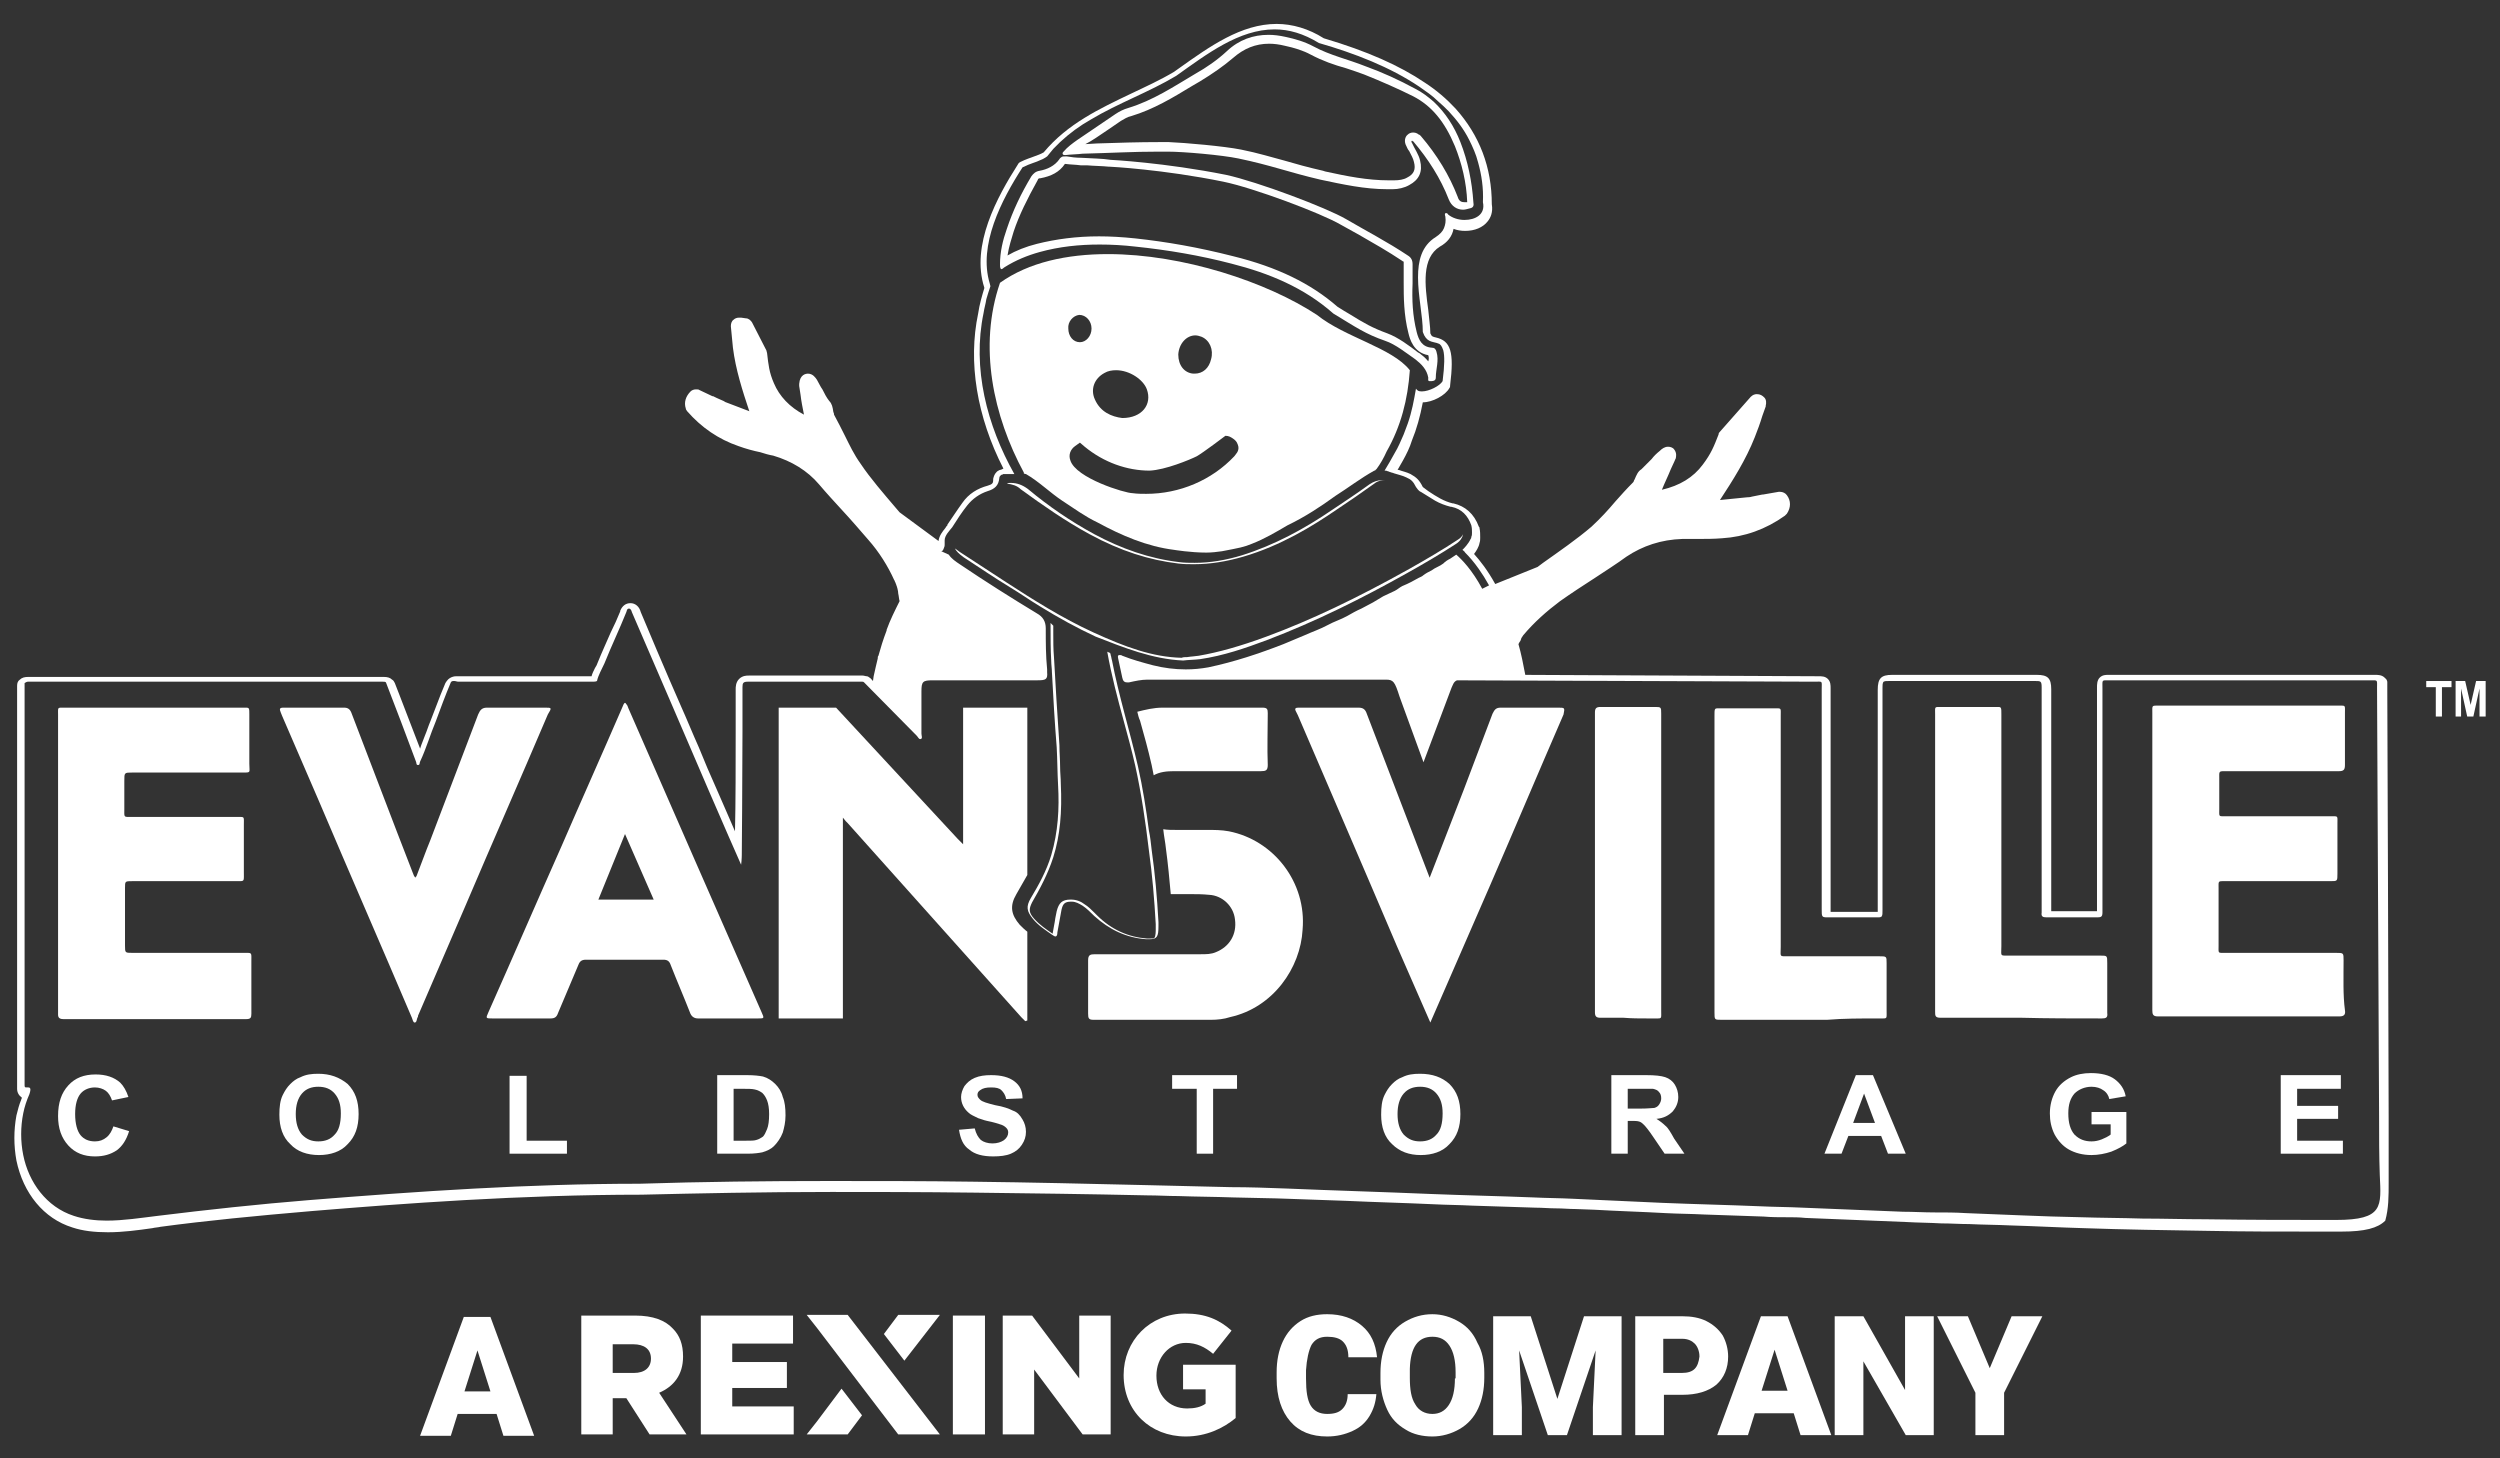 <?xml version="1.0" encoding="utf-8"?>
<!-- Generator: Adobe Illustrator 25.0.1, SVG Export Plug-In . SVG Version: 6.00 Build 0)  -->
<svg version="1.1" baseProfile="tiny" id="Layer_1" xmlns="http://www.w3.org/2000/svg" xmlns:xlink="http://www.w3.org/1999/xlink"
	 x="0px" y="0px" viewBox="0 0 366 213.5" overflow="visible" xml:space="preserve">
<rect x="0" y="0" width="366" height="213.5" fill="#333333" stroke="none"/>
<g>
	<g>
		<path fill="#FFFFFF" d="M343.1,140.6c0-1.1,0-1.1-1.1-1.1c-0.8,0-1.6,0-2.4,0c-2.2,0-4.3,0-6.4,0c-2.4,0-4.8,0-7.3,0h0
			c-0.2,0-0.4,0-0.6,0c-0.6,0-0.5-0.1-0.5-1.1c0-2.8,0-5.6,0-8.3c0-1-0.1-1.1,0.6-1.1c0.1,0,0.3,0,0.5,0h0c2.2,0,4.5,0,6.7,0
			c1.7,0,3.3,0,5,0c1.2,0,2.4,0,3.6,0c1,0,1,0,1-1.1c0-2.4,0-4.8,0-7.3c0-1,0.1-1.1-0.5-1.1c-0.1,0-0.3,0-0.6,0c0,0,0,0,0,0
			c-2.1,0-4.2,0-6.2,0c-1.3,0-2.6,0-3.9,0c-1.7,0-3.4,0-5.1,0h0c-0.2,0-0.3,0-0.5,0c-0.6,0-0.5-0.1-0.5-1.1c0-1.5,0-2.9,0-4.4
			c0-1-0.1-1.1,0.7-1.1c0.1,0,0.2,0,0.4,0h0c2.5,0,5.1,0,7.7,0c2.9,0,5.8,0,8.7,0c0,0,0,0,0,0c0.7,0,0.9-0.2,0.9-0.9
			c0-2.5,0-5,0-7.6c0-1,0.1-1.1-0.5-1.1c-0.1,0-0.3,0-0.6,0c0,0,0,0,0,0c-4.4,0-8.7,0-13.2,0c-4.2,0-8.5,0-12.7,0
			c-0.2,0-0.4,0-0.6,0c-0.7,0-0.6,0.1-0.6,1.1c0,7.2,0,14.4,0,21.6c0,7.3,0,14.6,0,21.9c0,0.6,0.1,0.9,0.8,0.9c0,0,0,0,0,0
			c4.5,0,8.9,0,13.3,0s8.8,0,13.3,0c0,0,0,0,0,0c0.7,0,0.9-0.3,0.8-0.9C343,145.7,343.1,143.1,343.1,140.6z"/>
		<polygon fill="#FFFFFF" points="336.3,163.8 342.3,163.8 342.3,161.9 336.3,161.9 336.3,159.4 342.7,159.4 342.7,157.4 
			333.9,157.4 333.9,168.9 343,168.9 343,167 336.3,167 		"/>
		<path fill="#FFFFFF" d="M307.7,149.1c0.6,0,0.9-0.1,0.8-0.8c0-2.4,0-4.8,0-7.3c0-1.1,0-1.1-1-1.1c-0.7,0-1.3,0-1.9,0
			c-2,0-3.7,0-5.6,0c-1.7,0-3.5,0-5.6,0c0,0,0,0,0,0c-0.3,0-0.6,0-0.8,0c-0.8,0-0.6-0.1-0.6-1.4c0-11.3,0-22.6,0-33.9
			c0-1,0-1.1-0.5-1.1c-0.1,0-0.3,0-0.6,0h0c-1.3,0-2.6,0-3.9,0c-1.2,0-2.5,0-3.7,0c0,0,0,0,0,0c-0.2,0-0.4,0-0.5,0
			c-0.6,0-0.5,0.1-0.5,1.1c0,7.2,0,14.4,0,21.6c0,7.3,0,14.6,0,21.9c0,0.6,0,0.9,0.8,0.9c0,0,0,0,0,0c4.2,0,8.1,0,11.9,0
			C299.7,149.1,303.5,149.1,307.7,149.1C307.7,149.1,307.7,149.1,307.7,149.1z"/>
		<path fill="#FFFFFF" d="M306.2,162.7v1.9h2.8v1.5c-0.4,0.3-0.8,0.5-1.3,0.7c-0.5,0.2-1,0.3-1.5,0.3c-1,0-1.8-0.3-2.5-1
			c-0.6-0.7-0.9-1.7-0.9-3.1c0-1.3,0.3-2.2,0.9-2.9c0.6-0.6,1.5-1,2.5-1c0.7,0,1.3,0.2,1.7,0.5c0.5,0.3,0.8,0.8,0.9,1.3l2.4-0.4
			c-0.2-1.1-0.8-1.9-1.6-2.5c-0.8-0.6-2-0.9-3.5-0.9c-1.1,0-2.1,0.2-2.9,0.6c-1,0.5-1.8,1.2-2.3,2.1c-0.5,0.9-0.8,2-0.8,3.2
			c0,1.1,0.2,2.1,0.7,3.1c0.5,0.9,1.2,1.7,2.1,2.2c0.9,0.5,2,0.8,3.3,0.8c1,0,2-0.2,2.9-0.5c1-0.4,1.7-0.8,2.2-1.2v-4.6h-2.5H306.2z
			"/>
		<path fill="#FFFFFF" d="M275.1,149.1C275.1,149.1,275.1,149.1,275.1,149.1c0.3,0,0.5,0,0.6,0c0.6,0,0.5-0.1,0.5-1.2
			c0-2.3,0-4.6,0-6.9c0-1,0-1-1.1-1c-0.6,0-1.1,0-1.7,0c-2.1,0-3.9,0-5.8,0c-1.7,0-3.5,0-5.6,0c0,0,0,0,0,0c-0.3,0-0.5,0-0.7,0
			c-0.8,0-0.6-0.1-0.6-1.4c0-11.3,0-22.6,0-33.8c0-1,0.1-1.1-0.5-1.1c-0.1,0-0.3,0-0.6,0c0,0,0,0-0.1,0c-1.2,0-2.5,0-3.7,0
			c-1.3,0-2.5,0-3.8,0c0,0,0,0,0,0c-0.2,0-0.4,0-0.5,0c-0.5,0-0.5,0.1-0.5,1.1c0,7.2,0,14.4,0,21.6c0,7.3,0,14.5,0,21.8
			c0,1.1,0,1.1,1,1.1c1,0,2.1,0,3.1,0c1.4,0,2.8,0,4.2,0c3,0,5.6,0,8.2,0C269.9,149.1,272.3,149.1,275.1,149.1z"/>
		<path fill="#FFFFFF" d="M271.7,157.4l-4.6,11.5h2.5l1-2.6h4.8l1,2.6h2.6l-4.8-11.5H271.7z M271.3,164.4l1.6-4.3l1.6,4.3H271.3z"/>
		<path fill="#FFFFFF" d="M241.2,149.1c0.3,0,0.6,0,1,0c0,0,0,0,0,0c0.2,0,0.4,0,0.5,0c0.6,0,0.5-0.1,0.5-1.1c0-7.2,0-14.4,0-21.6
			c0-7.3,0-14.6,0-21.9c0-1,0-1-1-1c-0.1,0-0.3,0-0.4,0c-1.3,0-2.6,0-3.9,0c-1.2,0-2.4,0-3.6,0c0,0,0,0,0,0c-0.6,0-0.8,0.2-0.8,0.8
			c0,14.6,0,29.2,0,43.9c0,0.6,0.2,0.8,0.8,0.8c0,0,0,0,0,0c1.1,0,2.3,0,3.4,0C238.9,149.1,240,149.1,241.2,149.1z"/>
		<path fill="#FFFFFF" d="M243.8,164.8c-0.3-0.3-0.8-0.7-1.3-1c1.1-0.1,1.8-0.5,2.4-1.1c0.5-0.6,0.8-1.3,0.8-2.1
			c0-0.7-0.2-1.3-0.5-1.8c-0.3-0.5-0.8-0.9-1.4-1.1c-0.6-0.2-1.5-0.3-2.8-0.3h-5.1v11.5h2.4v-4.8h0.5c0.5,0,0.9,0,1.2,0.1
			c0.3,0.1,0.5,0.3,0.7,0.5c0.2,0.2,0.7,0.8,1.3,1.7l1.7,2.5h2.9l-1.5-2.2C244.6,165.8,244.2,165.1,243.8,164.8z M240.1,162.3h-1.8
			v-2.9h1.9c1,0,1.6,0,1.8,0c0.4,0.1,0.7,0.2,0.9,0.5c0.2,0.2,0.3,0.5,0.3,0.9c0,0.3-0.1,0.6-0.3,0.9s-0.4,0.4-0.7,0.5
			C242,162.2,241.3,162.3,240.1,162.3z"/>
		<path fill="#FFFFFF" d="M228.1,103.6c-0.2,0-0.3,0-0.5,0c-1.4,0-2.7,0-4.1,0c-1.3,0-2.5,0-3.8,0c0,0,0,0,0,0
			c-0.7,0-0.9,0.3-1.2,0.9c-1.4,3.7-2.8,7.4-4.2,11.1l-5,12.9l-9.2-24c-0.2-0.6-0.5-0.9-1.2-0.9c0,0-0.1,0-0.1,0c-0.6,0-1.2,0-1.7,0
			c-0.8,0-1.6,0-2.4,0h0c-0.8,0-1.7,0-2.6,0c-0.7,0-1.3,0-2,0c0,0,0,0,0,0c-0.4,0-0.6,0.1-0.4,0.5c0.1,0.2,0.2,0.4,0.3,0.6
			c4.8,11.2,9.7,22.5,14.5,33.8l4.9,11.2l8.8-20.2c3.6-8.3,7.1-16.6,10.7-24.9C229.1,103.6,229.1,103.6,228.1,103.6z"/>
		<path fill="#FFFFFF" d="M150.2,69.4c1.9,1.1,3.5,2.7,5.3,3.9c1.7,1.1,3.3,2.3,5.2,3.2c3.5,1.9,7.2,3.5,11.2,4c0,0,2.4,0.4,4.7,0.4
			c0.8,0,1.6-0.1,2.3-0.2c2.6-0.5,3.2-0.6,4.4-1.1c1.8-0.7,3.5-1.7,5.2-2.7c2.5-1.2,4.8-2.7,7-4.3c1.9-1.2,3.7-2.6,5.7-3.7
			c0,0,0.1,0,0.2-0.1c0-0.1,0.1-0.1,0.1-0.1c0.6-0.8,1.1-1.7,1.5-2.6c2.1-3.7,3.1-7.6,3.4-11.9c-2.6-3.3-9.5-4.8-13.6-8.1
			c-7.3-4.8-19.6-8.9-30.6-8.9c-6,0-11.6,1.2-15.8,4.2c-3.2,9.3-1,19.5,3.5,27.8C149.8,69.3,150,69.4,150.2,69.4z M175,49.1
			c0.3,0,0.6,0.1,0.9,0.2c1.2,0.5,1.8,1.9,1.4,3.3c-0.3,1.3-1.2,2.1-2.4,2.1c-0.1,0-0.1,0-0.2,0c-1.3-0.1-2.2-1.2-2.2-2.8
			C172.6,50.3,173.7,49.1,175,49.1z M175.2,66.8c0.9-0.5,4.2-3,4.2-3c0.5,0,0.8,0.2,1.1,0.4c0.6,0.4,0.7,0.8,0.8,1.2
			c0.1,0.7-0.4,1.1-0.6,1.4c-3.3,3.5-8,5.5-12.9,5.5c-0.6,0-1.3,0-2-0.1c-1.1,0-8.3-2.2-9.1-4.8c-0.3-0.8,0-1.6,0.7-2.1l0.7-0.5
			l0.7,0.6c2.8,2.3,6.2,3.5,9.5,3.5C170.6,68.8,174.2,67.3,175.2,66.8z M161.7,54.6c0.5-0.3,1.1-0.4,1.7-0.4c2,0,4,1.4,4.5,2.8
			c0.8,2.2-0.7,4.2-3.6,4.2h0c-1.6-0.2-3.2-0.9-4-2.7C159.6,57,160.2,55.4,161.7,54.6z M158,46.1C158,46.1,158,46.1,158,46.1
			c1,0,1.8,0.9,1.8,2c0,1.1-0.8,2-1.7,2c0,0,0,0,0,0c-1,0-1.7-0.9-1.7-2C156.3,47.1,157.1,46.2,158,46.1z"/>
		<path fill="#FFFFFF" d="M207.9,157.2c-1,0-1.8,0.1-2.6,0.5c-0.6,0.2-1.1,0.6-1.5,1c-0.5,0.5-0.8,1-1.1,1.6
			c-0.4,0.8-0.5,1.8-0.5,2.9c0,1.8,0.5,3.3,1.6,4.3c1.1,1.1,2.5,1.6,4.2,1.6c1.7,0,3.2-0.5,4.2-1.6c1.1-1.1,1.6-2.5,1.6-4.4
			c0-1.9-0.5-3.3-1.6-4.4C211.1,157.7,209.7,157.2,207.9,157.2z M210.3,166.1c-0.6,0.7-1.4,1-2.4,1c-1,0-1.7-0.3-2.4-1
			c-0.6-0.7-0.9-1.7-0.9-3c0-1.3,0.3-2.3,0.9-3c0.6-0.7,1.4-1,2.4-1s1.8,0.3,2.4,1c0.6,0.7,0.9,1.6,0.9,2.9
			C211.2,164.5,210.9,165.5,210.3,166.1z"/>
		<path fill="#FFFFFF" d="M168.6,112c0.1,0.5,0.2,1,0.3,1.5c0.9-0.5,1.9-0.6,3-0.6c0,0,0.1,0,0.1,0c1.1,0,2.2,0,3.3,0
			c1.2,0,2.3,0,3.5,0c1.9,0,3.8,0,5.8,0c0,0,0,0,0,0c0.7,0,1-0.1,1-0.9c-0.1-2.5,0-5.1,0-7.6c0-0.6-0.1-0.8-0.8-0.8c0,0,0,0,0,0
			c-1.1,0-2.3,0-3.4,0c-1.4,0-2.7,0-4.1,0c-1.4,0-2.8,0-4.2,0c-1,0-1.9,0-2.9,0c-1.3,0-2.5,0.3-3.7,0.6c0.1,0.4,0.2,0.9,0.4,1.3
			C167.5,107.6,168.1,109.8,168.6,112z"/>
		<polygon fill="#FFFFFF" points="171.6,159.4 175.2,159.4 175.2,168.9 177.6,168.9 177.6,159.4 181.1,159.4 181.1,157.4 
			171.6,157.4 		"/>
		<path fill="#FFFFFF" d="M179.9,121.7c-1.1-0.2-2.1-0.2-3.2-0.2c-0.3,0-0.7,0-1,0c-0.4,0-0.8,0-1.1,0c-0.2,0-0.4,0-0.6,0
			c-0.6,0-1.2,0-1.8,0c-0.7,0-1.3,0-1.9-0.1c0.1,1,0.3,1.9,0.4,2.9c0.3,2.2,0.5,4.4,0.7,6.6c0.1,0,0.1,0,0.2,0c0.3,0,0.5,0,0.8,0
			c0.6,0,1.1,0,1.7,0c1,0,1.9,0,2.9,0.1c2,0.1,3.6,1.7,3.8,3.6c0.3,2.2-0.8,4-2.8,4.8c-0.7,0.3-1.4,0.3-2.2,0.3c0,0,0,0,0,0
			c-0.8,0-1.6,0-2.4,0c-1.6,0-3.3,0-4.9,0c-0.1,0-0.1,0-0.2,0c-2.7,0-5.3,0-8,0c0,0,0,0,0,0c-0.7,0-1,0.1-1,0.9c0,0,0,0,0,0
			c0,2.6,0,5.2,0,7.8c0,0.7,0.1,0.9,0.8,0.9c0,0,0,0,0,0c1.4,0,2.8,0,4.2,0c1.6,0,3.2,0,4.8,0c0,0,0,0,0,0c1.6,0,3.1,0,4.7,0
			c1.2,0,2.4,0,3.5,0c0,0,0,0,0,0c0.9,0,1.9-0.1,2.8-0.4c6.3-1.4,10.3-7.2,10.6-12.8C191.3,129.2,186.5,123,179.9,121.7z"/>
		<path fill="#FFFFFF" d="M155.9,22.7c0,0,0.1,0,0.1,0c0.8-0.1,1.7-0.1,2.5-0.2c4.1-0.1,7.3-0.3,11.2-0.3c0.4,0,0.8,0,1.2,0
			c2.4,0,8,0.5,10.4,1c4.8,1,7.3,2,12,3.1c3.3,0.7,6.5,1.4,9.8,1.4c0.3,0,0.5,0,0.8,0c0.8,0,1.7-0.2,2.4-0.6c1.5-0.8,2-2,1.6-3.6
			c-0.2-0.9-0.8-1.7-1.2-2.6c-0.1-0.1-0.1-0.2,0-0.3c0,0,0,0,0,0c0.1,0,0.1,0.1,0.2,0.1c2.2,2.6,4,5.4,5.2,8.5
			c0.4,1,1.2,1.5,2.1,1.5c0.3,0,0.6-0.1,1-0.2c0.5-0.1,0.6-0.4,0.5-0.9c-0.2-3-0.8-6-1.9-8.8c-0.9-2.3-2.2-4.3-3.9-5.9
			c-0.8-0.7-1.7-1.4-2.7-1.9c-2.4-1.3-4.8-2.4-7.3-3.3c-2.5-1-5.2-1.6-7.6-2.9c-1.3-0.7-2.7-1.1-4.1-1.4c-0.9-0.2-1.7-0.3-2.5-0.3
			c-2.2,0-4.3,0.7-6.1,2.4c-1.4,1.3-3,2.4-4.6,3.3c-3.2,1.9-6.2,3.9-9.8,5c-0.7,0.2-1.3,0.5-1.9,0.9c-1.9,1.3-3.7,2.5-5.6,3.8
			c-0.7,0.5-1.4,1-2,1.7c-0.1,0.1-0.2,0.2-0.1,0.4C155.7,22.7,155.8,22.7,155.9,22.7z M162.2,19c0.6-0.4,1.3-0.9,1.9-1.3
			c0.5-0.3,1-0.6,1.5-0.7c3.3-1,6.1-2.7,8.9-4.4c0.4-0.2,0.8-0.5,1.2-0.7c1.8-1.1,3.4-2.2,4.8-3.4c1.6-1.4,3.3-2.1,5.3-2.1
			c0.7,0,1.5,0.1,2.3,0.3c1.4,0.3,2.7,0.7,3.8,1.3c1.7,0.9,3.4,1.5,5.2,2c0.9,0.3,1.8,0.6,2.6,0.9c2.5,1,5,2.1,7.2,3.2
			c2.7,1.4,4.6,3.7,6.1,7.3c1,2.5,1.7,5.3,1.8,8.2c-0.1,0-0.3,0-0.4,0c-0.4,0-0.8-0.1-1-0.8c-1.2-3.1-3-6.1-5.4-8.9
			c-0.1-0.1-0.2-0.2-0.3-0.2c-0.1-0.1-0.4-0.3-0.8-0.3c-0.3,0-0.6,0.1-0.8,0.3c-0.4,0.3-0.6,1-0.2,1.7c0.1,0.2,0.2,0.5,0.4,0.7
			c0.3,0.6,0.6,1.1,0.7,1.6c0.3,1.1,0,1.8-1,2.3c-0.5,0.3-1.2,0.4-1.9,0.4c-0.3,0-0.5,0-0.8,0c-3.1,0-6.1-0.6-9.3-1.3l-0.3-0.1
			c-2.2-0.5-4-1-5.7-1.5c-1.9-0.5-3.8-1.1-6.3-1.6c-2.5-0.5-8.2-1-10.6-1.1c-0.4,0-0.8,0-1.2,0c-3.3,0-6.1,0.1-9.3,0.2l-1.7,0.1
			C159.9,20.6,161,19.8,162.2,19z"/>
		<path fill="#FFFFFF" d="M167.8,137.5c0.2,0,0.4,0,0.5,0c1.1,0,1.3-0.4,1.3-1.9c0-0.2,0-0.4,0-0.6c-0.2-3.6-0.5-7.1-1-10.6
			c-0.1-0.9-0.2-1.9-0.4-2.8c-0.4-3.1-0.9-6.3-1.6-9.4c-1.2-5.2-2.8-10.3-3.8-15.5c-0.1-0.3-0.1-0.6-0.2-0.8c0-0.1,0-0.2-0.1-0.3
			c-0.1-0.1-0.3-0.1-0.4-0.2c0.6,3.4,1.5,6.8,2.4,10.1c0.6,2.2,1.2,4.4,1.7,6.6c0.9,4.1,1.5,8.2,2,12.4c0.5,3.6,0.8,7.2,1,10.8v0.7
			c0,0.3,0,1.1-0.2,1.3c-0.1,0.1-0.3,0.1-0.6,0.1c-0.1,0-0.3,0-0.5,0c-2.7-0.2-5.2-1.3-7.3-3.4l-0.4-0.4c-0.4-0.4-0.9-0.9-1.4-1.2
			c-0.5-0.4-1.2-0.7-2-0.7c0,0-0.1,0-0.1,0c-1.2,0-1.7,0.5-2,1.7l-0.2,1c-0.1,0.8-0.3,1.6-0.4,2.3c-1-0.7-1.9-1.3-2.7-2.2
			c-0.8-0.9-0.8-1.4-0.3-2.4c1.1-1.9,2.3-4.1,3.1-6.6c1-3.2,1.3-6.6,1.1-10.8c0-0.8-0.1-1.6-0.1-2.4c0-1.1-0.1-2.1-0.1-3.2
			c-0.3-4.5-0.6-9.1-0.8-12.9c-0.1-1.2-0.1-2.3-0.1-3.5c0-0.4,0-0.8,0-1.1l-0.4-0.4c0,0.1,0,0.2,0,0.3c0,1.8,0,3.6,0.1,5.3
			c0,0.5,0.1,1.1,0.1,1.6c0.2,3.7,0.4,7.3,0.7,11c0.1,1.8,0.1,3.7,0.2,5.5c0.2,3.5,0,6.9-1,10.3c-0.7,2.3-1.8,4.3-3,6.3
			c-0.7,1.2-0.6,1.9,0.3,3c0.8,1,1.9,1.7,2.9,2.4c0.2,0.1,0.3,0.2,0.4,0.2c0.2,0,0.3-0.2,0.3-0.6c0.2-1.1,0.4-2.2,0.6-3.3
			c0.2-0.9,0.5-1.2,1.4-1.2c0,0,0,0,0.1,0c0.6,0,1.1,0.3,1.6,0.6c0.6,0.4,1.2,1,1.7,1.5C162.4,136.1,164.9,137.3,167.8,137.5z"/>
		<path fill="#FFFFFF" d="M141,123.6l-0.8-0.8l-17.8-19.2l-8.4,0v22.7v22.8h9.4V121v-0.7v-0.6l0.4,0.5l0.3,0.3l25.4,28.4l0.6,0.6
			l0.3-0.1l0-0.8l0-12.2c-0.4-0.3-0.8-0.7-1.1-1c-1.3-1.5-1.5-2.8-0.5-4.5c0.5-0.9,1.1-1.9,1.6-2.8v-24.5H141L141,123.6z"/>
		<path fill="#FFFFFF" d="M159.5,78.2c4.6,2.5,8.8,3.8,13,4.3c0.8,0.1,1.5,0.1,2.3,0.1c2.4,0,4.8-0.4,7.2-1.1
			c5.5-1.6,10.2-4.5,13.7-6.9c1.8-1.2,3.7-2.5,5.5-3.8c0.5-0.4,1-0.5,1.6-0.5c0,0,0,0,0,0c-0.2,0-0.3,0-0.5,0
			c-0.6,0-1.2,0.2-1.8,0.6c-1.8,1.3-3.6,2.5-5.4,3.7c-4.1,2.8-8.5,5.2-13.3,6.7c-2.3,0.7-4.6,1.1-6.9,1.1c-0.7,0-1.5,0-2.2-0.1
			c-4.4-0.5-8.6-2-12.5-4.1c-3.5-1.9-6.7-4.1-9.7-6.6c-0.8-0.6-1.6-0.9-2.5-0.9c0,0-0.1,0-0.1,0c-0.2,0-0.3,0-0.5,0.1
			c0.8,0.1,1.5,0.3,2,0.8C152.7,74,156,76.3,159.5,78.2z"/>
		<path fill="#FFFFFF" d="M146.6,39.4c0.2,0,0.3-0.2,0.5-0.3c1.6-1,3.3-1.7,5.1-2.2c2.9-0.8,5.8-1.1,8.8-1.1c1.7,0,3.5,0.1,5.2,0.3
			c4.8,0.5,9.5,1.3,14.1,2.5c5.5,1.4,10.6,3.5,14.9,7.3c3.3,2,4.7,3,7.6,4c1.5,0.5,3.1,1.8,4.4,2.7c0.9,0.7,1.7,1.5,1.9,2.7
			c0,0.2-0.1,0.5,0.2,0.5c0,0,0,0,0.1,0c0.3,0,0.8,0,0.8-0.5c0-1.3,0.5-2.5,0.1-3.8c-0.1-0.4-0.3-0.6-0.7-0.6
			c-1.4-0.1-1.9-1.1-2.2-2.3c-0.6-2.4-0.7-4.7-0.6-7.1c0-0.3,0-0.6,0-0.9c0-0.7,0-1.3,0-1.9c0-0.6-0.2-1-0.7-1.3c-3-2-6.1-3.6-9-5.3
			c-2.9-1.7-13-5.5-17.6-6.5c-9-1.8-16.9-2.2-16.9-2.2c-1.2-0.2-2.8-0.2-4.3-0.3c-0.8,0-1.5-0.1-2.1-0.2c-0.1,0-0.2,0-0.3,0
			c0,0,0,0,0,0c-0.2,0-0.4,0-0.5,0.1c-0.1,0.1-0.2,0.1-0.3,0.3c-0.7,1-1.8,1.5-2.9,1.7c-0.6,0.1-0.9,0.4-1.2,0.8
			c-1.5,2.5-2.7,5-3.6,7.7c-0.6,1.7-1,3.4-1,5.2c0,0.2,0,0.5,0.1,0.6C146.5,39.4,146.5,39.4,146.6,39.4z M148.4,33.9
			c0.8-2.4,2-4.8,3.5-7.5c0.1-0.3,0.2-0.3,0.4-0.3c1.6-0.3,2.8-0.9,3.6-2.1c0,0,0.1,0,0.1,0c0.7,0.1,1.5,0.1,2.2,0.2l0.9,0
			c1.1,0.1,2.3,0.1,3.2,0.2c0,0,0.1,0,0.1,0c0.1,0,7.9,0.4,16.7,2.2c4.4,0.9,14.3,4.6,17.2,6.3c0.9,0.5,1.8,1,2.7,1.5
			c2.1,1.2,4.2,2.4,6.3,3.8c0.1,0.1,0.2,0.1,0.2,0.1s0,0,0,0.2c0,0.7,0,1.4,0,2.1c0,0.3,0,0.5,0,0.8c0,2,0,4.7,0.7,7.4
			c0.2,0.8,0.7,2.8,2.9,3.2c0.1,0.3,0.1,0.6,0,0.9c-0.4-0.5-0.9-0.9-1.3-1.2l-0.2-0.1c-1.3-1-2.9-2.2-4.5-2.8
			c-2.2-0.8-3.4-1.5-5.5-2.8c-0.5-0.3-1.2-0.7-1.8-1.1c-3.9-3.4-8.8-5.8-15.3-7.4c-5.1-1.3-9.7-2.1-14.3-2.6
			c-1.9-0.2-3.7-0.3-5.3-0.3c-3.3,0-6.3,0.4-9.1,1.1c-1.6,0.4-3.1,1-4.3,1.7C147.7,36.1,148.1,34.9,148.4,33.9z"/>
		<path fill="#FFFFFF" d="M148.3,162.6c-0.6-0.3-1.4-0.6-2.6-0.8c-1.2-0.3-1.9-0.5-2.2-0.8c-0.2-0.2-0.4-0.4-0.4-0.7
			c0-0.3,0.1-0.5,0.4-0.7c0.4-0.3,0.9-0.4,1.6-0.4c0.7,0,1.2,0.1,1.5,0.4c0.3,0.3,0.6,0.7,0.7,1.3l2.4-0.1c0-1.1-0.4-1.9-1.2-2.5
			c-0.8-0.6-1.9-0.9-3.4-0.9c-0.9,0-1.7,0.1-2.4,0.4s-1.1,0.7-1.5,1.2c-0.3,0.5-0.5,1.1-0.5,1.6c0,0.9,0.4,1.7,1.1,2.3
			c0.3,0.3,0.8,0.5,1.4,0.8c0.4,0.1,0.8,0.3,1.3,0.4c1,0.2,1.6,0.4,1.9,0.5c0.4,0.1,0.7,0.3,0.9,0.5c0.2,0.2,0.3,0.4,0.3,0.7
			c0,0.4-0.2,0.8-0.6,1.1c-0.4,0.3-1,0.5-1.7,0.5c-0.7,0-1.3-0.2-1.7-0.5c-0.4-0.4-0.7-0.9-0.9-1.7l-2.3,0.2
			c0.2,1.3,0.6,2.3,1.5,2.9c0.8,0.7,2,1,3.5,1c1,0,1.9-0.1,2.6-0.4c0.7-0.3,1.2-0.7,1.6-1.3s0.6-1.2,0.6-1.9c0-0.7-0.2-1.3-0.5-1.8
			C149.3,163.2,148.9,162.8,148.3,162.6z"/>
		<path fill="#FFFFFF" d="M173.2,96.7c0.8-0.1,1.7-0.1,2.5-0.2c3.4-0.5,6.6-1.6,9.8-2.8c7.1-2.7,13.9-6.1,20.5-9.8
			c2.5-1.4,4.9-2.8,7.2-4.3c0.6-0.4,0.9-0.9,1-1.4c-0.1,0.2-0.3,0.5-0.6,0.7c-2.4,1.6-5,3.1-7.3,4.4c-7.7,4.3-14.4,7.5-20.9,9.9
			c-3.8,1.4-7,2.3-9.9,2.8c-0.6,0.1-1.1,0.1-1.7,0.2c-0.3,0-0.6,0-0.8,0.1c-4.3-0.1-8.3-1.6-12.9-3.7c-4.6-2.1-9-4.9-12.7-7.3
			c-2.3-1.5-4.6-3-6.9-4.5c-0.3-0.2-0.5-0.4-0.7-0.5c0.2,0.4,0.6,0.8,1.3,1.3c2.3,1.5,4.5,3,6.8,4.4c1.5,0.9,2.9,1.9,4.4,2.8
			c2.6,1.6,5.3,3.1,8.1,4.4C164.5,94.8,168.7,96.5,173.2,96.7z"/>
		<path fill="#FFFFFF" d="M113.5,158.7c-0.5-0.5-1.1-0.9-1.8-1.1c-0.5-0.1-1.3-0.2-2.3-0.2h-4.4v11.5h4.5c0.9,0,1.6-0.1,2.1-0.2
			c0.7-0.2,1.3-0.5,1.7-0.9c0.5-0.5,1-1.2,1.3-2c0.2-0.7,0.4-1.5,0.4-2.5c0-1.1-0.1-2-0.4-2.7C114.4,159.8,114,159.2,113.5,158.7z
			 M112.3,165.3c-0.2,0.5-0.4,0.9-0.6,1.1c-0.3,0.2-0.6,0.4-1,0.5c-0.3,0.1-0.8,0.1-1.5,0.1h-1.8v-7.6h1.1c1,0,1.6,0,2,0.1
			c0.5,0.1,0.8,0.3,1.1,0.5c0.3,0.3,0.5,0.6,0.7,1.1c0.2,0.5,0.3,1.2,0.3,2C112.6,164.1,112.5,164.8,112.3,165.3z"/>
		<path fill="#FFFFFF" d="M109.3,149.1c0.6,0,1.2,0,1.7,0c0.9,0,0.9,0,0.5-0.9c-6.5-14.8-13-29.6-19.5-44.5
			c-0.1-0.2-0.1-0.4-0.3-0.6c-0.1-0.1-0.1-0.2-0.2-0.2c-0.1,0-0.1,0.1-0.2,0.2c-0.1,0.2-0.2,0.5-0.3,0.7c-2.9,6.7-5.9,13.4-8.8,20.1
			c-3.6,8.1-7.1,16.2-10.7,24.3c-0.4,0.9-0.4,0.9,0.6,0.9c0.2,0,0.4,0,0.6,0c1.3,0,2.7,0,4,0c1.3,0,2.6,0,3.9,0c0,0,0,0,0,0
			c0.6,0,0.9-0.2,1.1-0.8c1-2.4,2-4.7,3-7.1c0.2-0.5,0.5-0.7,1.1-0.7h0c1.9,0,3.8,0,5.7,0c1.9,0,3.7,0,5.6,0c0,0,0,0,0,0
			c0.6,0,0.9,0.2,1.1,0.8c0.9,2.3,1.9,4.6,2.8,6.9c0.2,0.6,0.6,0.9,1.2,0.9c0,0,0.1,0,0.1,0c0.6,0,1.2,0,1.7,0c0.8,0,1.6,0,2.4,0
			C107.6,149.1,108.5,149.1,109.3,149.1z M91.7,131.7h-4.1l3.9-9.6l4.2,9.6H91.7z"/>
		<polygon fill="#FFFFFF" points="77.1,157.5 74.6,157.5 74.6,168.9 83,168.9 83,167 77.1,167 		"/>
		<path fill="#FFFFFF" d="M79.8,103.6c-0.1,0-0.2,0-0.3,0c-1.5,0-2.9,0-4.4,0c-1.2,0-2.5,0-3.7,0c0,0,0,0-0.1,0c-0.7,0-1,0.3-1.3,1
			c-2.3,6.1-4.7,12.3-7,18.4c-0.7,1.7-1.3,3.4-2,5.2c0,0.1-0.2,0.2-0.2,0.3c-0.1-0.1-0.1-0.2-0.2-0.3c-0.1-0.2-0.1-0.3-0.2-0.5
			c-3-7.7-5.9-15.4-8.9-23.2c-0.2-0.6-0.5-0.9-1.1-0.9c0,0-0.1,0-0.1,0c-0.6,0-1.2,0-1.8,0c-0.8,0-1.7,0-2.5,0c-0.9,0-1.7,0-2.6,0
			c-0.6,0-1.3,0-1.9,0c0,0,0,0,0,0c-0.6,0-0.6,0.2-0.4,0.7c0.1,0.2,0.1,0.3,0.2,0.5c1.8,4.2,3.6,8.3,5.4,12.5
			c4.5,10.6,9.1,21.1,13.6,31.7c0.1,0.3,0.2,0.7,0.4,0.7c0.3,0,0.3-0.4,0.4-0.7c0.1-0.1,0.1-0.2,0.1-0.3c2.3-5.3,4.6-10.7,6.9-16
			c4-9.4,8.1-18.7,12.1-28.1C80.8,103.6,80.8,103.6,79.8,103.6z"/>
		<path fill="#FFFFFF" d="M46.6,157.2c-1,0-1.8,0.1-2.6,0.5c-0.6,0.2-1.1,0.6-1.5,1c-0.5,0.5-0.8,1-1.1,1.6
			c-0.4,0.8-0.5,1.8-0.5,2.9c0,1.8,0.5,3.3,1.6,4.3c1,1.1,2.5,1.6,4.2,1.6c1.7,0,3.2-0.5,4.2-1.6c1.1-1.1,1.6-2.5,1.6-4.4
			c0-1.9-0.5-3.3-1.6-4.4C49.7,157.7,48.3,157.2,46.6,157.2z M49,166.1c-0.6,0.7-1.4,1-2.4,1c-1,0-1.7-0.3-2.4-1
			c-0.6-0.7-0.9-1.7-0.9-3c0-1.3,0.3-2.3,0.9-3c0.6-0.7,1.4-1,2.4-1c1,0,1.8,0.3,2.4,1c0.6,0.7,0.9,1.6,0.9,2.9
			C49.9,164.5,49.6,165.5,49,166.1z"/>
		<path fill="#FFFFFF" d="M36.8,140.8c0-1.2,0.1-1.3-0.6-1.3c-0.2,0-0.4,0-0.6,0h0c-2.4,0-4.8,0-7.3,0c-2.3,0-4.5,0-6.8,0
			c-0.7,0-1.4,0-2.1,0c-1.1,0-1.1,0-1.1-1.1c0-2.8,0-5.6,0-8.4c0-1,0-1,1.1-1c0.5,0,1.1,0,1.6,0c2.3,0,4.6,0,6.9,0
			c2.2,0,4.4,0,6.5,0c0,0,0,0,0,0c0.3,0,0.5,0,0.7,0c0.7,0,0.6-0.1,0.6-1.4c0-2.3,0-4.6,0-6.8c0-1.1,0.1-1.2-0.5-1.2
			c-0.1,0-0.3,0-0.6,0h0c-1.7,0-3.3,0-5,0c-1.5,0-3,0-4.6,0c-1.8,0-3.6,0-5.5,0c0,0,0,0,0,0c-0.3,0-0.5,0-0.7,0
			c-0.7,0-0.6-0.1-0.6-1.2c0-1.4,0-2.7,0-4.1c0-1.2,0-1.2,1.2-1.2c0.9,0,1.8,0,2.8,0c2.1,0,4.2,0,6.3,0c2.3,0,4.5,0,6.8,0
			c0,0,0,0,0,0c0.1,0,0.2,0,0.3,0c1.2,0,0.9,0,0.9-1.3c0-2.4,0-4.8,0-7.2c0-0.9,0-1-0.5-1c-0.1,0-0.3,0-0.5,0h0c-4.4,0-8.7,0-13.1,0
			c-4.3,0-8.5,0-12.8,0c-0.2,0-0.4,0-0.6,0c-0.6,0-0.5,0.1-0.5,1.1c0,7.2,0,14.5,0,21.7c0,7.3,0,14.5,0,21.8c0,0.5-0.1,1,0.8,1
			c0,0,0,0,0,0c4.5,0,9,0,13.4,0c4.4,0,8.9,0,13.3,0h0c0.7,0,0.8-0.2,0.8-0.8C36.8,145.8,36.8,143.3,36.8,140.8z"/>
		<path fill="#FFFFFF" d="M15.6,166.5c-0.5,0.4-1,0.6-1.7,0.6c-0.9,0-1.6-0.3-2.1-0.9c-0.5-0.6-0.8-1.7-0.8-3.1c0-1.4,0.3-2.4,0.8-3
			c0.5-0.6,1.3-0.9,2.1-0.9c0.6,0,1.2,0.2,1.6,0.5s0.7,0.8,0.9,1.4l2.4-0.5c-0.3-0.9-0.7-1.6-1.2-2.1c-0.9-0.8-2.1-1.2-3.6-1.2
			c-1.7,0-3,0.5-4,1.6c-1,1.1-1.5,2.5-1.5,4.5c0,1.8,0.5,3.2,1.5,4.3c1,1.1,2.3,1.6,3.9,1.6c1.3,0,2.3-0.3,3.2-0.9
			c0.8-0.6,1.4-1.5,1.8-2.8l-2.3-0.7C16.4,165.5,16.1,166.1,15.6,166.5z"/>
		<path fill="#FFFFFF" d="M349.7,173v-0.7l0-2.6c0-2,0-4,0-5.9l-0.1-35l-0.1-27.6c0,0,0-1,0-1.4c-0.1-0.4-0.2-0.4-0.4-0.6
			c-0.4-0.4-1-0.4-1.3-0.4l-0.2,0h-0.3h-17.9c-6.7,0-13.3,0-20.2,0h-0.4l-0.2,0c-0.3,0-0.8,0-1.2,0.4c-0.4,0.4-0.4,1-0.4,1.5
			c0,0.1,0,0.2,0,0.4v32.3c-1.1,0-2.3,0-3.4,0c-1.1,0-2.2,0-3.3,0l0-32.5c0-1.6-0.5-2.1-2.1-2.1h-9.7h-11.5c-1.6,0-2.1,0.5-2.1,2.2
			v0.7v0.3v7.5v24h-3h-2.6h-1.2c0,0-0.1,0-0.1,0c0,0,0,0,0-0.1v-9.5c0-7.5,0-14.7,0-22.7c0-0.2,0-0.3,0-0.4c0-0.5,0-1-0.4-1.4
			c-0.4-0.4-0.9-0.4-1.4-0.4c-0.1,0-0.3,0-0.4,0l-42.5-0.2c-0.3-1.6-0.6-3.1-1-4.5c0.1-0.2,0.2-0.4,0.3-0.5c0-0.1,0.1-0.2,0.1-0.3
			c0-0.1,0.2-0.3,0.3-0.5c1.6-1.9,3.4-3.5,5.4-5c1.7-1.2,3.4-2.3,5.1-3.4c1.5-1,3.1-2,4.6-3.1c2.4-1.6,5.1-2.5,8.2-2.6
			c0.7,0,1.4,0,2.2,0c1.2,0,2.4,0,3.6-0.1c3.3-0.2,6.4-1.3,9.2-3.3c0.1-0.1,0.2-0.2,0.3-0.3c0.6-0.9,0.6-1.9,0-2.7
			c-0.2-0.3-0.6-0.5-1-0.5c-0.1,0-0.1,0-0.2,0l-2.3,0.4c0,0,0,0-0.1,0c-0.1,0-0.9,0.2-1.5,0.3c-0.3,0.1-0.6,0.1-0.7,0.1l-4,0.4
			c1.9-2.9,3.8-5.9,5.1-9.2c0.4-1,0.8-2.1,1.1-3.1c0.2-0.5,0.3-0.9,0.5-1.4c0,0,0-0.1,0-0.1c0.1-0.4,0.1-0.9-0.2-1.2
			c-0.3-0.3-0.6-0.5-1.1-0.5c-0.3,0-0.6,0.1-0.9,0.4l-4.5,5.1c-0.1,0.1-0.2,0.2-0.2,0.4c-0.7,1.8-1.1,2.8-2.3,4.4
			c-1.4,1.9-3.4,3.1-6,3.7c0.4-1,0.9-2,1.3-3l0.6-1.3c0-0.1,0.1-0.2,0.1-0.2c0.1-0.3,0.2-0.9-0.2-1.4c-0.2-0.3-0.6-0.4-0.9-0.4
			c-0.5,0-0.9,0.3-1.2,0.6c-0.5,0.4-0.9,0.8-1.2,1.2c-0.5,0.5-1,1-1.5,1.5c-0.5,0.3-0.7,0.8-1,1.5c-0.1,0.1-0.1,0.3-0.2,0.4
			c-1,1-1.8,1.9-2.6,2.8c-1.1,1.3-2.1,2.4-3.5,3.7c-2.1,1.8-4.7,3.6-7.1,5.3l-0.8,0.6l-6.2,2.5c-1.1-2-2.2-3.4-3.1-4.4
			c0.3-0.4,0.7-1,0.8-1.6c0.1-0.3,0.1-0.5,0.1-0.8c0-0.5,0-0.9-0.1-1.4c0-0.1,0-0.1-0.1-0.2c-0.7-1.9-2-3-3.7-3.4c0,0-0.1,0-0.1,0
			c-1.3-0.3-2.4-1-3.6-1.8l-0.4-0.3c-0.1-0.1-0.3-0.2-0.4-0.3c-0.5-1-0.9-1.4-1.8-1.9c-0.6-0.3-1.2-0.4-1.7-0.6c-0.1,0-0.1,0-0.2,0
			c0.3-0.5,0.5-0.9,0.8-1.4c0.5-0.9,1-1.9,1.3-2.9c0,0,0,0,0,0c0.7-1.7,1.2-3.5,1.6-5.6c1.4,0,3.3-1,3.9-2.1
			c0.1-0.1,0.1-0.3,0.1-0.4c0.6-4.9,0.1-6.5-2.1-7c-0.4-0.1-0.6-0.1-0.8-0.6c0-1-0.2-2.2-0.3-3.4c-0.5-3.7-1-7.6,1.7-9.3
			c1.1-0.6,1.8-1.5,2-2.6c0.5,0.2,1.1,0.3,1.7,0.3c1.4,0,2.6-0.5,3.3-1.4c0.4-0.5,0.8-1.3,0.6-2.5c0-5.4-1.8-10.1-5.3-14
			c-1.3-1.4-2.8-2.7-4.5-3.8c-3.7-2.5-8.4-4.6-14.8-6.5c-2.2-1.4-4.6-2.1-6.9-2.1c-5.2,0-9.8,3.3-14.3,6.5l-0.7,0.5
			c-2,1.2-4.2,2.2-6.3,3.2c-4.6,2.2-9.3,4.4-12.8,8.6c-0.5,0.3-0.9,0.4-1.4,0.6c-0.5,0.2-1.2,0.4-2,0.8c-0.2,0.1-0.3,0.2-0.4,0.4
			c-3,4.7-6.9,11.8-4.9,18c0,0,0,0.1,0,0.1c-0.3,1-0.7,2.3-0.9,3.7c-1.5,7.1-0.2,15.1,3.7,22.7c-0.2,0.1-0.4,0.2-0.5,0.2
			c-0.1,0-0.2,0.1-0.4,0.2c0,0-0.1,0.1-0.1,0.1c-0.3,0.3-0.4,0.6-0.5,1c0,0.1,0,0.1,0,0.2c0,0.4-0.1,0.6-0.8,0.8
			c-1.5,0.4-2.8,1.2-3.7,2.5c-0.8,1.1-1.5,2.2-2.2,3.2l0,0.1c-0.1,0.1-0.2,0.2-0.3,0.4c-0.4,0.5-0.9,1.1-1,1.9l-5.7-4.2l-0.6-0.7
			c-1.7-2-3.7-4.3-5.1-6.4c-1-1.4-1.6-2.7-2.3-4.1c-0.5-1-1-2-1.6-3.1c0-0.1,0-0.2-0.1-0.4c-0.1-0.7-0.2-1.2-0.6-1.6
			c-0.4-0.5-0.7-1.1-1-1.7c-0.3-0.4-0.5-0.9-0.8-1.4c-0.2-0.3-0.6-0.9-1.3-0.9c-0.3,0-1.2,0.1-1.3,1.5c0,0.1,0,0.2,0,0.3l0.2,1.3
			c0.1,0.9,0.3,1.9,0.5,2.9c-2.1-1.1-3.6-2.7-4.4-4.6c-0.7-1.6-0.8-2.7-1-4.4c0-0.1-0.1-0.3-0.1-0.4l-2.1-4.1
			c-0.2-0.3-0.5-0.6-0.9-0.6c-0.2,0-0.5-0.1-0.7-0.1l-0.2,0c0,0-0.1,0-0.1,0c-0.3,0-0.6,0.1-0.8,0.3c-0.3,0.2-0.4,0.6-0.4,0.9l0,0.1
			c0.1,1,0.2,2.1,0.3,3.1c0.4,3.2,1.4,6.3,2.4,9.3l-3.4-1.3c-0.1,0-0.3-0.2-0.6-0.3c-0.5-0.2-1.1-0.5-1.3-0.6c0,0,0,0-0.1,0
			l-1.9-0.9c-0.1-0.1-0.3-0.1-0.5-0.1c-0.3,0-0.6,0.1-0.8,0.3c-0.7,0.7-1,1.6-0.7,2.5c0,0.1,0.1,0.3,0.2,0.4
			c2.1,2.4,4.6,4.1,7.5,5.1c1.1,0.4,2.2,0.7,3.2,0.9c0.6,0.2,1.3,0.4,1.9,0.5c2.7,0.8,5,2.2,6.7,4.2c1.1,1.3,2.3,2.6,3.4,3.8
			c1.3,1.4,2.5,2.8,3.8,4.3c1.6,1.8,2.9,3.9,3.8,5.9c0.1,0.1,0.1,0.3,0.2,0.4c0,0.1,0.1,0.2,0.1,0.3c0.1,0.2,0.3,0.9,0.3,1.3
			c0.1,0.4,0.1,0.8,0.2,1.1c0,0,0,0,0,0c-0.7,1.4-1.4,2.8-1.9,4.2c0,0,0,0,0,0.1c-0.5,1.3-0.9,2.6-1.2,3.7c-0.1,0.1-0.1,0.2-0.1,0.4
			c-0.2,0.8-0.4,1.7-0.6,2.6c0,0.2-0.1,0.5-0.1,0.7c-0.2-0.2-0.3-0.4-0.5-0.5c-0.1-0.1-0.3-0.2-0.4-0.2c-0.2,0-0.4-0.1-0.6-0.1
			c-1.3,0-2.7,0-4,0h-2.4h-2.4c-2.6,0-5.3,0-7.9,0c-0.3,0-0.9,0-1.4,0.5c-0.5,0.5-0.5,1.2-0.5,1.5c0,1.6,0,3.2,0,4.7l0,1.8
			c0,3.9,0,10.3-0.1,14.3c-0.8-1.9-1.8-4.1-2.7-6.2c-0.9-2-1.8-4.1-2.6-6.1c-0.9-2-1.7-4-2.6-6c-1.9-4.3-5.5-12.8-5.9-13.8
			c-0.2-0.8-0.8-1.3-1.5-1.3c-0.7,0-1.2,0.4-1.5,1.1l0,0.1c-0.4,1-0.9,2.1-1.4,3.1c-0.6,1.4-1.3,2.9-1.9,4.4
			c-0.1,0.3-0.2,0.5-0.4,0.8c-0.2,0.4-0.4,0.8-0.5,1.2c-0.1,0-0.2,0-0.2,0c-2.5,0-4.9,0-7.4,0c-3.9,0-7.8,0-11.6,0c0,0-0.1,0-0.1,0
			c-0.2,0-0.3,0-0.5,0c-0.7,0-1.2,0.4-1.4,0.7c-0.1,0.1-0.1,0.2-0.2,0.3l-0.7,1.7c-0.5,1.3-1,2.6-1.5,3.9c-0.3,0.7-0.5,1.4-0.8,2.1
			c-0.2,0.6-0.5,1.2-0.7,1.9c-1-2.6-2-5.2-3-7.8l-0.7-1.8c-0.1-0.2-0.2-0.4-0.4-0.5c-0.3-0.3-0.7-0.4-1.2-0.4c-0.1,0-0.2,0-0.4,0
			c-0.1,0-0.1,0-0.2,0c-8.4,0-16.7,0-25.1,0c-8.6,0-17.2,0-25.8,0c0,0-0.1,0-0.2,0c-0.1,0-0.2,0-0.4,0c-0.5,0-0.9,0.1-1.2,0.4
			c-0.3,0.2-0.4,0.5-0.4,0.9v39.3v19.7c0,0.6,0.3,1,0.7,1.3c0,0.1-0.1,0.2-0.1,0.3c-0.3,0.7-0.5,1.5-0.7,2.3c-0.4,2.2-0.4,4.4,0,6.6
			c1,4.8,4,8.5,8.2,9.8c1.5,0.5,3.2,0.7,5.2,0.7c2.2,0,4.4-0.3,6.5-0.6c0.4-0.1,0.8-0.1,1.2-0.2c6.7-0.9,13.9-1.6,22.1-2.3
			c13.2-1.1,30.7-2.4,48.3-2.4c8.5-0.2,17.6-0.4,27.8-0.4c6.2,0,12.9,0,21,0.1c8.1,0.1,16.4,0.2,25.3,0.4c1.5,0,3,0.1,4.5,0.1
			c2.7,0.1,5.3,0.1,8,0.2c3.3,0.1,5.8,0.1,8.1,0.2c2.8,0.1,5.6,0.2,8.5,0.3c4.3,0.2,8.5,0.3,12.8,0.5c1.9,0.1,3.7,0.1,5.6,0.2
			c3.1,0.1,6.2,0.2,9.3,0.3c1,0,2,0.1,3,0.1c1,0,1.9,0.1,2.9,0.1l2.7,0.1c3.4,0.2,7,0.3,10.5,0.5c1.9,0.1,3.7,0.1,5.6,0.2
			c2.8,0.1,5.8,0.2,8.7,0.3c1.1,0.1,2.3,0.1,3.4,0.1c0.9,0,1.8,0,2.7,0.1c4.8,0.2,9.8,0.4,14.8,0.6c1.7,0.1,3.4,0.1,5.1,0.2
			c1.4,0,2.7,0.1,4.1,0.1c2,0.1,4,0.1,6.1,0.2c3.5,0.1,7.1,0.3,10.7,0.4c5.6,0.2,12.1,0.3,18.5,0.4c5.2,0.1,9.8,0.1,14.6,0.1l4.4,0
			h0.2c3.4,0,5.3-0.5,6.4-1.6C349.7,176.9,349.7,175.2,349.7,173z M342,178.6c-0.1,0-0.1,0-0.2,0c-6.7,0-12.2,0-18.9-0.1
			c-3.1,0-6.2-0.1-9.2-0.1c-3.1-0.1-6.2-0.1-9.2-0.2c-5.6-0.1-11.2-0.4-16.7-0.6c-1.5-0.1-3.1-0.1-4.6-0.1c-1.5,0-3.1-0.1-4.6-0.1
			c-4.9-0.2-9.9-0.4-14.8-0.6c-2-0.1-4.1-0.1-6.1-0.2c-4.8-0.2-9.5-0.3-14.3-0.5c-4.4-0.2-8.7-0.4-13.1-0.6c-2-0.1-3.9-0.1-5.9-0.2
			c-5-0.2-10-0.3-14.9-0.5c-7.1-0.3-14.1-0.5-21.2-0.8c-2.7-0.1-5.4-0.2-8.1-0.2c-4.2-0.1-8.3-0.2-12.5-0.3
			c-8.4-0.2-16.9-0.4-25.3-0.5c-7-0.1-14-0.1-21-0.1c-9.2,0-18.5,0.1-27.8,0.4c-16.1,0-32.3,1.1-48.4,2.4
			c-7.4,0.6-14.8,1.4-22.1,2.3c-2.5,0.3-5,0.7-7.5,0.7c-1.6,0-3.3-0.2-4.8-0.7c-4-1.3-6.6-4.9-7.4-8.9c-0.4-2-0.4-4.1,0-6.1
			c0.2-1,0.5-1.9,0.9-2.8c0.3-0.9,0.1-1-0.2-1c-0.1,0-0.2,0-0.2,0c-0.2,0-0.3,0-0.3-0.3c0-19.7,0-39.3,0-58.9
			c0.2-0.1,0.3-0.2,0.5-0.2c0.2,0,0.4,0,0.5,0c8.6,0,17.2,0,25.8,0c8.4,0,16.7,0,25.1,0c0.2,0,0.3,0,0.5,0c0.2,0,0.4,0,0.5,0.1
			c1.5,3.9,3,7.8,4.4,11.6c0.1,0.2,0,0.5,0.3,0.5s0.2-0.3,0.3-0.5c0.9-1.9,1.5-4,2.3-5.9c0.7-1.9,1.4-3.8,2.2-5.7
			c0.1-0.2,0.3-0.2,0.5-0.2c0.2,0,0.4,0.1,0.6,0.1c6.4,0,12.7,0,19.1,0c0.2,0,0.4,0,0.6,0s0.4,0,0.6-0.1c0.2-0.9,0.7-1.7,1.1-2.6
			c1-2.5,2.2-5,3.2-7.5c0.1-0.3,0.1-0.5,0.4-0.5c0.3,0,0.4,0.5,0.4,0.5s4,9.3,6,13.9c1.7,4,3.5,8.1,5.2,12.1
			c1.5,3.5,4.7,10.8,4.8,11c0.1-0.7,0.1-1.5,0.1-1.5s0.1-12,0.1-18c0-2.2,0-4.3,0-6.5c0-0.6,0.1-0.8,0.8-0.8c0,0,0,0,0,0
			c2.6,0,5.3,0,7.9,0c1.6,0,3.2,0,4.8,0c1.3,0,2.7,0,4,0c0.1,0,0.2,0,0.3,0.1l7.7,7.8c0.2,0.2,0.3,0.5,0.5,0.5c0,0,0.1,0,0.1,0
			c0.3-0.1,0.1-0.5,0.1-0.8c0-2.1,0-4.1,0-6.2c0-1.4,0.2-1.6,1.6-1.6c2.1,0,4.2,0,6.3,0c2.1,0,4.1,0,6.2,0c0.9,0,1.9,0,2.8,0
			c1.3,0,1.6-0.1,1.5-1.2c0-0.1,0-0.2,0-0.4c-0.2-2-0.2-4-0.2-6c0-1-0.4-1.7-1.3-2.2c-3.8-2.3-7.6-4.7-11.3-7.2
			c-0.6-0.4-1.2-0.8-1.6-1.4l-1.1-0.5c0.2,0,0.3-0.2,0.4-0.5c0.1-0.2,0.1-0.3,0.1-0.5c0-0.1,0-0.3,0-0.5c0,0,0-0.1,0-0.1
			c0-0.7,0.7-1.4,1.1-1.9c0.7-1.1,1.4-2.2,2.2-3.2c0.8-1,1.8-1.7,3-2.1c1-0.3,1.6-0.8,1.7-1.9c0-0.2,0.1-0.3,0.2-0.4
			c0.1-0.1,0.1-0.1,0.2-0.1c0.1,0,0.1-0.1,0.2-0.1c0.5,0,1.1,0,1.6,0c-4-7.1-6.2-15.5-4.5-23.6c0.1-0.7,0.3-1.3,0.4-2
			c0.2-0.7,0.4-1.3,0.6-1.9c0-0.1-0.1-0.3-0.1-0.4c-1.7-5.6,1.7-12.2,4.8-17c1.2-0.6,1.9-0.7,2.7-1.1c0.3-0.1,0.6-0.3,0.9-0.5
			c0.3-0.4,0.6-0.7,0.9-1.1c0.3-0.3,0.7-0.7,1-1c1.4-1.3,2.9-2.4,4.5-3.3c4-2.4,8.5-4,12.5-6.4c4.5-3.2,9.2-6.8,14.4-6.8
			c2.1,0,4.2,0.6,6.5,2c5.2,1.5,10.4,3.5,14.7,6.4c1,0.7,1.9,1.3,2.7,2.1c0.6,0.5,1.1,1,1.6,1.5c1.2,1.3,2.2,2.6,3,4.2
			c0.5,1,1,2.1,1.3,3.3c0.5,1.8,0.8,3.7,0.7,5.8c0.4,1.8-1.1,2.6-2.7,2.6c-0.9,0-1.8-0.3-2.4-0.8c-0.1-0.2-0.2-0.2-0.3-0.2
			c-0.2,0-0.2,0.2-0.1,0.5c0.1,0.7,0,1.2-0.2,1.7c-0.2,0.5-0.6,0.9-1.2,1.3c-2.1,1.3-2.6,3.5-2.6,5.9c0,2.7,0.7,5.7,0.7,8
			c0.5,1.5,1.4,1.4,2,1.6c0.1,0,0.2,0.1,0.3,0.1c0.3,0.1,0.5,0.4,0.7,1c0.2,0.8,0.2,2.1-0.1,4.5c-0.4,0.7-2,1.5-3,1.5c0,0,0,0-0.1,0
			c-0.4,0-0.6-0.1-0.8-0.4c-0.3,1.7-0.6,3.4-1.2,5.1c-0.2,0.5-0.4,1.1-0.6,1.6h0c-0.4,0.9-0.8,1.9-1.3,2.7c-0.5,0.9-1,1.8-1.5,2.6
			c0.2,0,0.3,0,0.5,0.1c0.1,0,0.2,0.1,0.3,0.1c0.2,0.1,0.4,0.1,0.6,0.2c0.6,0.2,1.2,0.3,1.8,0.6c0.7,0.3,1,0.6,1.4,1.4
			c0.1,0.1,0.2,0.3,0.3,0.4c0.1,0.1,0.3,0.3,0.4,0.3c0.7,0.4,1.4,0.9,2.1,1.3c0.7,0.4,1.5,0.7,2.3,0.9c0,0,0.1,0,0.1,0c0,0,0,0,0,0
			c1.5,0.3,2.4,1.3,2.9,2.7c0.1,0.4,0.1,0.7,0.1,1.1v0c0,0.2,0,0.4-0.1,0.6c0,0.1,0,0.2-0.1,0.3c-0.3,0.7-1,1.4-1,1.4
			c-0.1,0.1-0.1,0.1-0.2,0.2c0.1,0.1,0.3,0.2,0.4,0.4c0.6,0.6,1.3,1.4,2,2.4c0.5,0.7,1,1.5,1.5,2.4l-1,0.5c-1.5-2.8-3-4.3-3.8-5
			c-0.3,0.2-0.6,0.4-0.9,0.6c-0.4,0.2-0.7,0.4-1,0.7c-0.5,0.4-1.2,0.6-1.7,1c-0.4,0.2-0.8,0.4-1.2,0.7c-0.2,0.2-0.5,0.3-0.7,0.4
			c-0.4,0.2-0.7,0.4-1.1,0.6c-0.4,0.2-0.8,0.4-1.3,0.6c-0.4,0.2-0.7,0.5-1.1,0.7c-0.6,0.3-1.1,0.5-1.7,0.8c-0.5,0.3-1,0.6-1.5,0.9
			c-0.6,0.3-1.1,0.6-1.7,0.9c-0.7,0.3-1.4,0.7-2.1,1.1c-0.9,0.5-1.9,0.8-2.8,1.3c-1.1,0.6-2.3,1-3.4,1.5c-1,0.4-2.1,0.9-3.1,1.3
			c-3.6,1.4-7.2,2.6-11,3.4c-1.1,0.2-2.2,0.3-3.3,0.3c-1.6,0-3.2-0.2-4.8-0.6c-1.5-0.4-3-0.8-4.5-1.4c-0.1-0.1-0.3-0.1-0.4-0.1
			c-0.2,0-0.3,0.1-0.2,0.5c0.2,0.9,0.4,1.9,0.6,2.8c0.1,0.5,0.3,0.7,0.7,0.7c0.1,0,0.2,0,0.3,0c0.9-0.2,1.8-0.4,2.7-0.4
			c0,0,0.1,0,0.1,0c1.1,0,2.2,0,3.2,0c5.4,0,10.7,0,16.1,0c4.7,0,9.4,0,14.1,0c0,0,0,0,0,0c0.6,0,1,0,1.4,0c1.1,0,1.3,0.3,2,2.5
			l3.5,9.6l4.1-10.9c0.2-0.4,0.3-0.9,0.8-1.1l52.3,0.2c1.3,0,1.1-0.2,1.1,1.1c0,11.3,0,21,0,32.2c0,1.1,0,1.2,0.8,1.2
			c0.1,0,0.2,0,0.4,0c1.2,0,2.5,0,3.7,0c1,0,2.1,0,3.1,0c0.1,0,0.2,0,0.3,0c0.2,0,0.3,0,0.4-0.1c0.1,0,0.1,0,0.1-0.1
			c0.1-0.1,0.1-0.4,0.1-0.9c0-2.8,0-5.4,0-8c0-1.3,0-2.6,0-3.9c0-2.6,0-5.1,0-7.7c0-3.9,0-7.8,0-11.9c0-0.3,0-0.6,0-1
			c0-0.4,0-0.6,0.1-0.8c0,0,0-0.1,0.1-0.1c0.1-0.1,0.4-0.1,0.9-0.1c3.8,0,7.6,0,11.5,0c3.2,0,6.5,0,9.7,0c0.9,0,1,0,1,1l0,32.9
			c-0.1,0.6,0.2,0.7,0.7,0.7c0,0,0,0,0,0c1.2,0,2.5,0,3.7,0c1.3,0,2.6,0,3.8,0c0,0,0,0,0,0c0.5,0,0.7-0.1,0.7-0.7v-32.8
			c0-1.1-0.1-1.2,0.5-1.2c0.1,0,0.3,0,0.6,0c6.9,0,13.5,0,20.2,0c5.9,0,11.8,0,17.9,0c0.2,0,0.4,0,0.5,0c0.6,0,0.5,0.1,0.5,1.1
			c0.1,20.9,0.2,41.9,0.3,62.8c0,2.8,0,5.7,0.1,8.5C348.6,176.6,349,178.6,342,178.6z"/>
		<polygon fill="#FFFFFF" points="129.4,195.3 132.4,199.2 137.6,192.5 131.5,192.5 		"/>
		<path fill="#FFFFFF" d="M100,198.6L100,198.6c0-1.8-0.5-3.1-1.5-4.1c-1.1-1.2-2.9-1.9-5.5-1.9h-7.9V210h4.6v-5.3h2h0l3.4,5.3h5.4
			l-4-6.1C98.6,203,100,201.3,100,198.6z M95.3,198.9c0,1.3-0.9,2.1-2.5,2.1h-3.1v-4.2h3C94.3,196.8,95.3,197.5,95.3,198.9
			L95.3,198.9z"/>
		<polygon fill="#FFFFFF" points="107.2,203.2 115.2,203.2 115.2,199.4 107.2,199.4 107.2,196.7 116.1,196.7 116.1,192.6 
			102.6,192.6 102.6,210 116.2,210 116.2,205.9 107.2,205.9 		"/>
		<rect x="139.5" y="192.6" fill="#FFFFFF" width="4.7" height="17.4"/>
		<polygon fill="#FFFFFF" points="158,201.8 151.1,192.6 146.8,192.6 146.8,210 151.4,210 151.4,200.5 158.5,210 162.6,210 
			162.6,192.6 158,192.6 		"/>
		<path fill="#FFFFFF" d="M173.2,203.4h3.3v2.1c-0.7,0.5-1.6,0.7-2.7,0.7c-2.7,0-4.5-2-4.5-4.8v0c0-2.7,1.9-4.8,4.3-4.8
			c1.6,0,2.8,0.6,4,1.6l2.7-3.4c-1.8-1.6-3.8-2.5-6.8-2.5c-5.2,0-9,4-9,9v0c0,5.3,3.9,9,9.1,9c3,0,5.5-1.2,7.3-2.7v-7.8h-7.7V203.4z
			"/>
		<polygon fill="#FFFFFF" points="119.6,208.1 119.6,208.1 118.1,210 124.1,210 126.2,207.2 123.2,203.3 		"/>
		<polygon fill="#FFFFFF" points="124.1,192.5 118.1,192.5 119.6,194.4 119.6,194.4 131.5,210 137.6,210 128.5,198.2 		"/>
		<path fill="#FFFFFF" d="M192,196.9c0.5-0.8,1.2-1.2,2.3-1.2c1,0,1.8,0.2,2.3,0.7s0.8,1.2,0.8,2.3h4.2c-0.2-2-0.9-3.5-2.2-4.6
			c-1.3-1.1-3-1.7-5.1-1.7c-1.5,0-2.8,0.3-3.9,1c-1.1,0.7-2,1.7-2.6,3c-0.6,1.3-0.9,2.8-0.9,4.5v0.9c0,2.7,0.7,4.8,2,6.3
			s3.1,2.2,5.4,2.2c1.4,0,2.6-0.3,3.7-0.8c1.1-0.5,1.9-1.2,2.5-2.2s0.9-2,1-3.2h-4.2c0,1-0.3,1.7-0.8,2.2c-0.5,0.5-1.2,0.7-2.2,0.7
			c-1.1,0-1.9-0.4-2.4-1.2c-0.5-0.8-0.7-2.1-0.7-4v-1.2C191.3,199,191.6,197.7,192,196.9z"/>
		<path fill="#FFFFFF" d="M213.6,193.5c-1.2-0.7-2.5-1.1-3.9-1.1c-1.5,0-2.8,0.4-4,1.1c-1.2,0.7-2.1,1.7-2.7,3
			c-0.6,1.3-0.9,2.8-0.9,4.5v1c0,1.6,0.4,3.1,1,4.4c0.6,1.3,1.5,2.2,2.7,2.9c1.1,0.7,2.5,1,3.9,1s2.8-0.4,4-1.1
			c1.2-0.7,2.1-1.7,2.7-3c0.6-1.3,0.9-2.8,0.9-4.5V201c0-1.7-0.3-3.2-1-4.4C215.7,195.2,214.8,194.2,213.6,193.5z M213,201.8
			c0,1.7-0.3,3-0.9,3.9c-0.6,0.9-1.4,1.3-2.4,1.3c-1.1,0-2-0.5-2.5-1.4c-0.6-0.9-0.8-2.2-0.8-3.9l0-1.3c0.1-3.2,1.2-4.7,3.3-4.7
			c1.1,0,1.9,0.4,2.5,1.3c0.6,0.9,0.9,2.2,0.9,3.9V201.8z"/>
		<polygon fill="#FFFFFF" points="228,204.8 224.1,192.7 218.6,192.7 218.6,210.1 222.8,210.1 222.8,206 222.4,197.7 226.6,210.1 
			229.4,210.1 233.6,197.7 233.2,206 233.2,210.1 237.4,210.1 237.4,192.7 231.9,192.7 		"/>
		<path fill="#FFFFFF" d="M253,198.6c0-1.1-0.3-2.2-0.8-3.1c-0.6-0.9-1.4-1.6-2.4-2.1c-1-0.5-2.2-0.7-3.5-0.7h-6.9v17.4h4.2v-5.9
			h2.7c2.1,0,3.8-0.5,5-1.5C252.4,201.7,253,200.3,253,198.6z M248.1,200.4c-0.4,0.4-1,0.6-1.9,0.6h-2.7v-5h2.8
			c0.8,0,1.4,0.3,1.8,0.7s0.7,1.1,0.7,1.9C248.7,199.4,248.5,200,248.1,200.4z"/>
		<path fill="#FFFFFF" d="M257.8,192.7l-6.4,17.4h4.5l1-3.2h5.7l1,3.2h4.5l-6.4-17.4H257.8z M257.9,203.6l1.9-6l1.9,6H257.9z"/>
		<polygon fill="#FFFFFF" points="278.9,203.5 272.8,192.7 268.6,192.7 268.6,210.1 272.8,210.1 272.8,199.3 279,210.1 283.1,210.1 
			283.1,192.7 278.9,192.7 		"/>
		<polygon fill="#FFFFFF" points="291.3,200.3 288.1,192.7 283.6,192.7 289.2,203.9 289.2,210.1 293.4,210.1 293.4,203.9 299,192.7 
			294.5,192.7 		"/>
		<path fill="#FFFFFF" d="M67.9,192.8l-6.4,17.4H66l1-3.2h5.7l1,3.2h4.5l-6.4-17.4H67.9z M68,203.7l1.9-6l1.9,6H68z"/>
	</g>
	<g>
		<path fill="#FFFFFF" d="M356.6,104.9v-4.3h-1.4v-0.9h3.7v0.9h-1.4v4.3H356.6z"/>
		<path fill="#FFFFFF" d="M359.5,104.9v-5.2h1.4l0.8,3.5l0.8-3.5h1.4v5.2h-0.9v-4.1l-0.9,4.1h-0.9l-0.9-4.1v4.1H359.5z"/>
	</g>
</g>
</svg>
